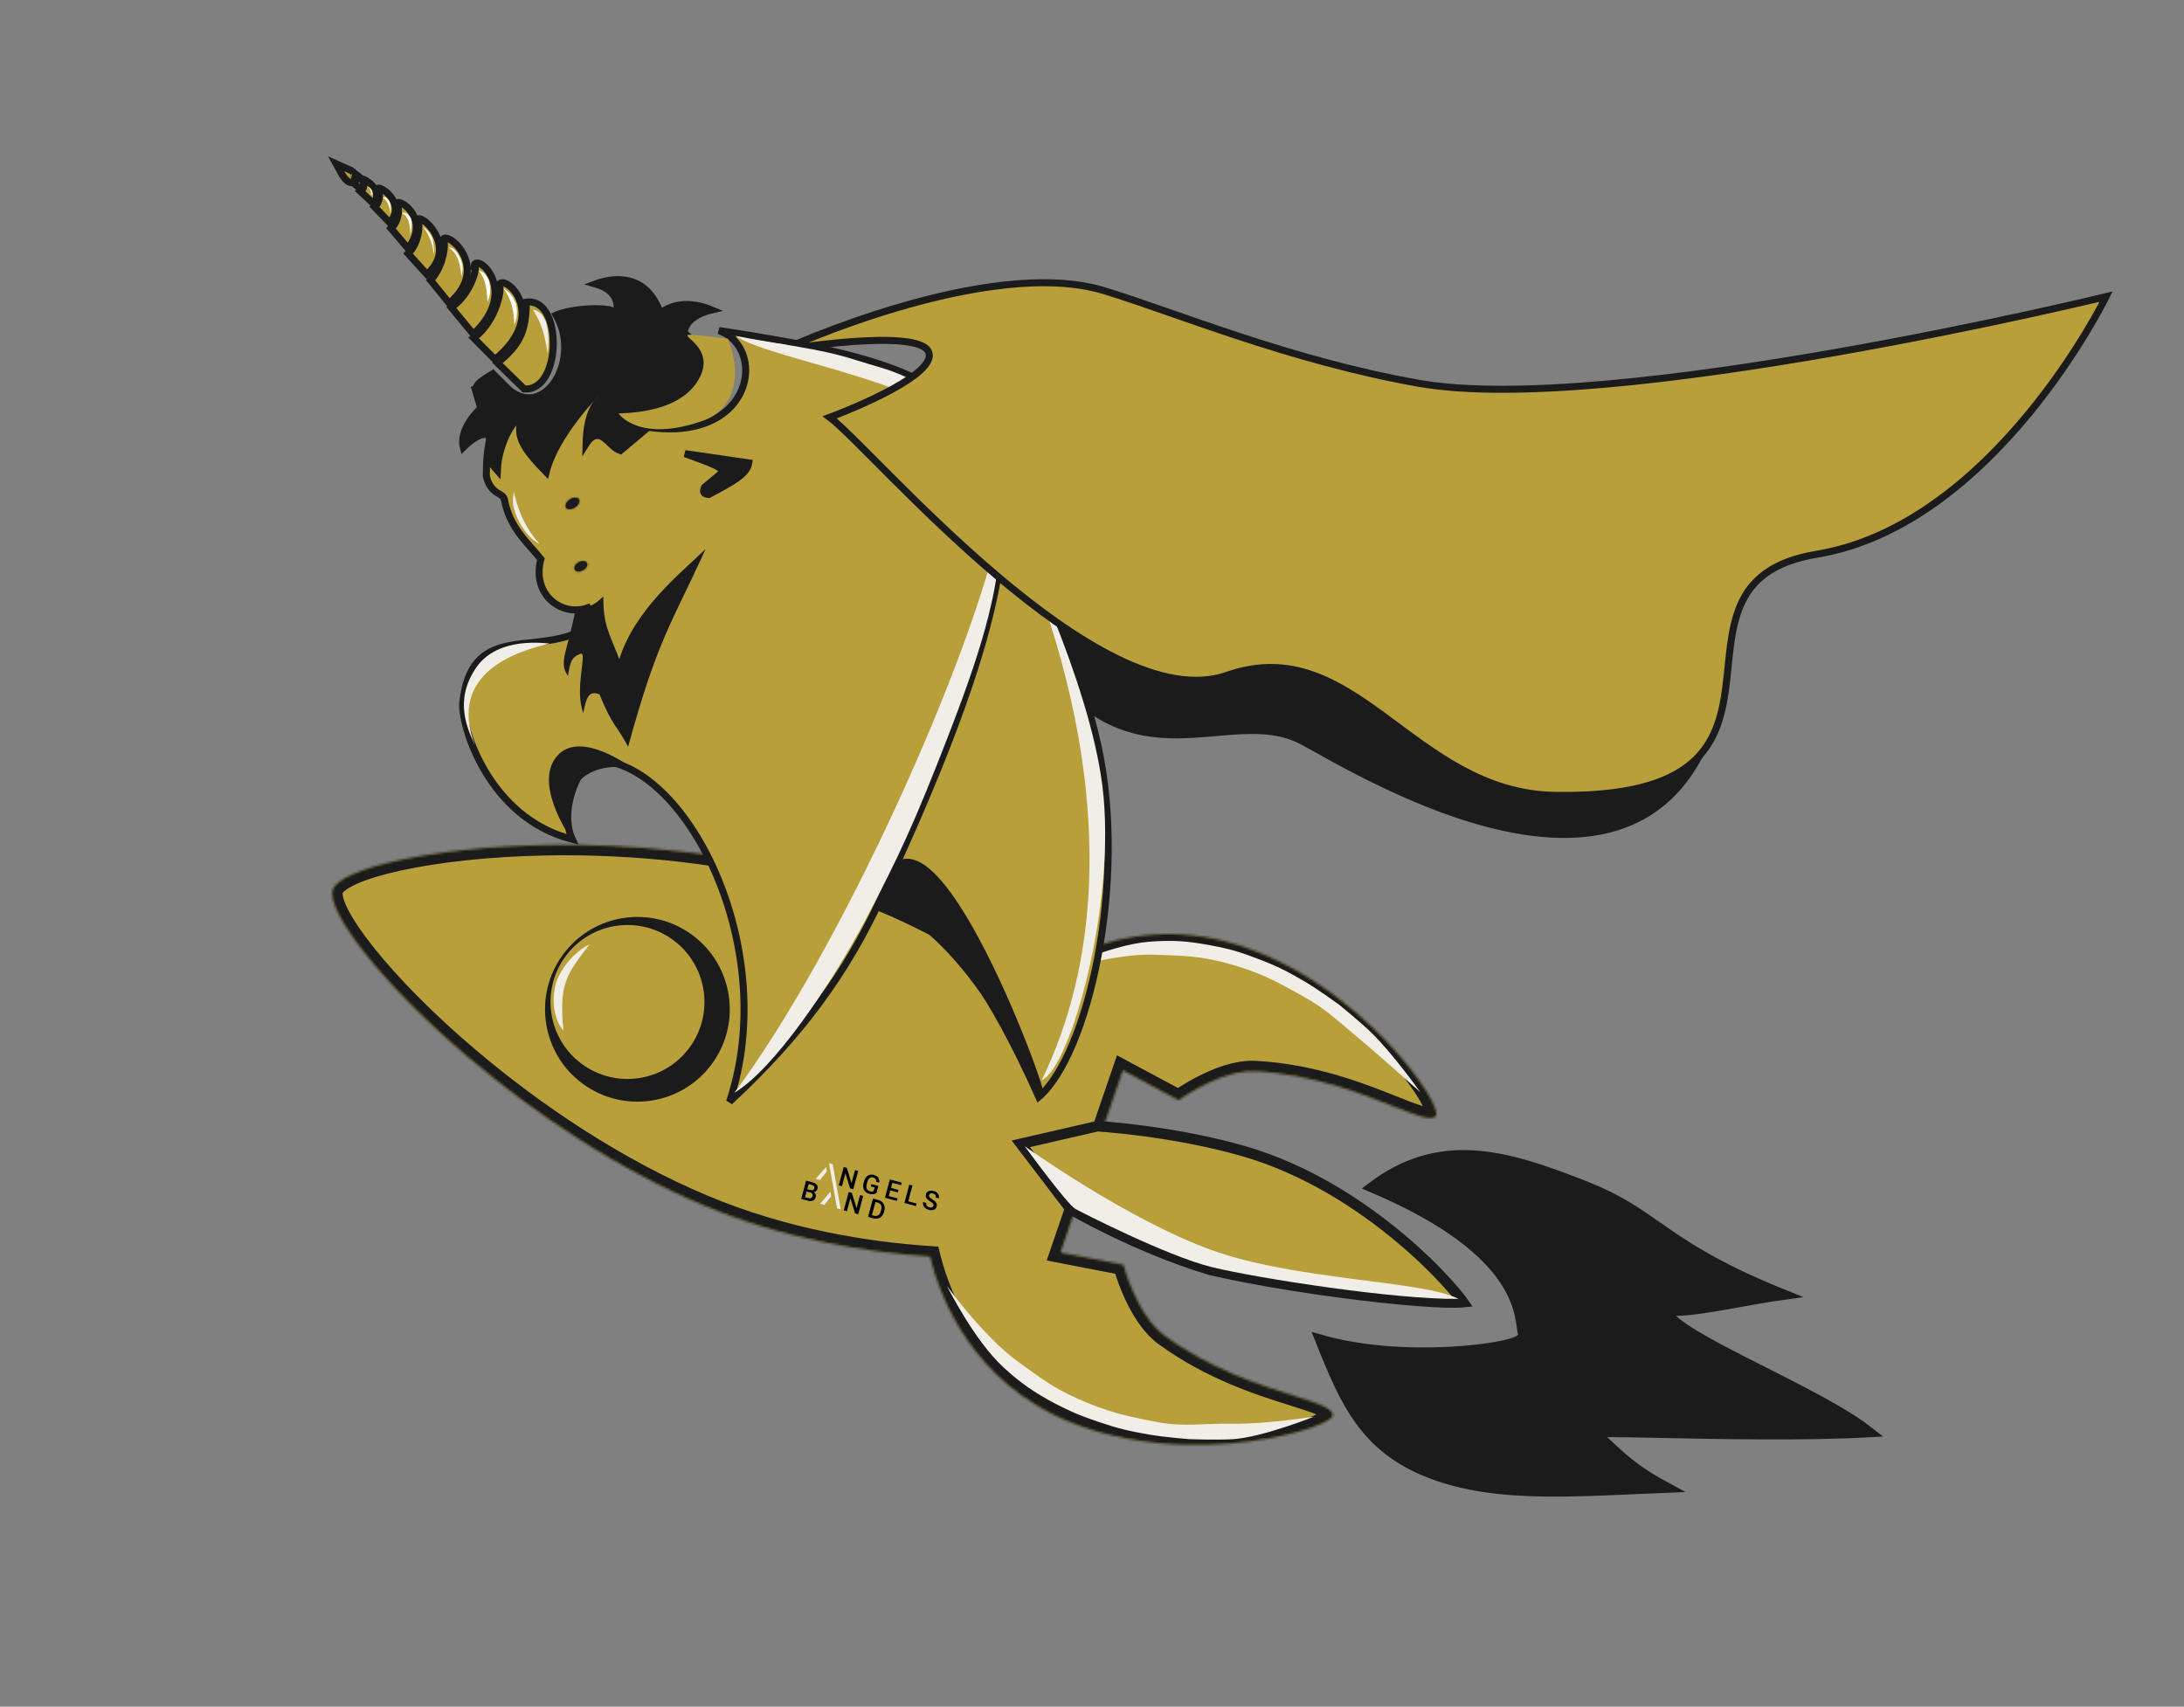 <?xml version="1.0" encoding="UTF-8"?> <svg xmlns="http://www.w3.org/2000/svg" width="961" height="751" viewBox="0 0 961 751" fill="none"><rect x="0" y="0" width="961" height="751" fill="#808080" stroke="none"/> <mask id="path-1-inside-1" fill="white"> <path fill-rule="evenodd" clip-rule="evenodd" d="M494.111 471.025L466.678 551.099L494.366 556.471C494.366 556.471 500.158 578.673 512.465 587.653C532.993 602.653 554.506 609.427 569.044 614.005C579.014 617.144 585.703 619.251 586.547 622.269C588.247 628.335 523.349 647.557 470.063 625.458C428.642 608.245 413.992 572.465 409.184 552.936C380.766 551.024 345.019 545.253 309.744 530.479C271.22 514.32 235.286 489.996 206.944 466.004L206.937 466.021C167.82 433.005 143.226 400.628 146.384 391.456C146.391 391.435 146.398 391.414 146.405 391.394C149.66 382.283 189.21 372.695 240.404 371.774C277.448 371.098 320.743 374.965 360.812 386.772C397.461 397.592 428.579 415.69 451.574 432.162C457.943 427.504 466.805 422.079 477.687 417.893L477.692 417.898C495.068 411.197 517.596 407.63 543.352 415.332C598.635 431.863 636.778 487.77 631.632 491.406C629.078 493.209 622.563 490.616 612.854 486.752C598.69 481.116 577.726 472.773 552.336 471.422C547.25 471.152 541.795 472.487 536.787 474.385C530.366 476.916 524.268 480.2 518.619 484.167L518.619 484.167L511.72 480.467L494.111 471.025Z"></path> </mask> <path fill-rule="evenodd" clip-rule="evenodd" d="M494.111 471.025L466.678 551.099L494.366 556.471C494.366 556.471 500.158 578.673 512.465 587.653C532.993 602.653 554.506 609.427 569.044 614.005C579.014 617.144 585.703 619.251 586.547 622.269C588.247 628.335 523.349 647.557 470.063 625.458C428.642 608.245 413.992 572.465 409.184 552.936C380.766 551.024 345.019 545.253 309.744 530.479C271.22 514.32 235.286 489.996 206.944 466.004L206.937 466.021C167.82 433.005 143.226 400.628 146.384 391.456C146.391 391.435 146.398 391.414 146.405 391.394C149.66 382.283 189.21 372.695 240.404 371.774C277.448 371.098 320.743 374.965 360.812 386.772C397.461 397.592 428.579 415.69 451.574 432.162C457.943 427.504 466.805 422.079 477.687 417.893L477.692 417.898C495.068 411.197 517.596 407.63 543.352 415.332C598.635 431.863 636.778 487.77 631.632 491.406C629.078 493.209 622.563 490.616 612.854 486.752C598.69 481.116 577.726 472.773 552.336 471.422C547.25 471.152 541.795 472.487 536.787 474.385C530.366 476.916 524.268 480.2 518.619 484.167L518.619 484.167L511.72 480.467L494.111 471.025Z" fill="#B99F3A"></path> <path d="M466.678 551.099L462.29 549.595L460.563 554.637L465.795 555.652L466.678 551.099ZM494.111 471.025L496.303 466.937L491.492 464.358L489.723 469.522L494.111 471.025ZM494.366 556.471L498.854 555.3L498.117 552.474L495.25 551.917L494.366 556.471ZM512.465 587.653L515.202 583.908L515.2 583.906L512.465 587.653ZM569.044 614.005L570.438 609.581L569.044 614.005ZM586.547 622.269L582.079 623.517L582.08 623.521L586.547 622.269ZM470.063 625.458L468.283 629.742L468.286 629.743L470.063 625.458ZM409.184 552.936L413.688 551.827L412.878 548.535L409.495 548.307L409.184 552.936ZM309.744 530.479L307.95 534.756L307.952 534.757L309.744 530.479ZM206.944 466.004L209.94 462.464L204.818 458.128L202.572 464.452L206.944 466.004ZM206.937 466.021L203.946 469.566L209.066 473.888L211.309 467.574L206.937 466.021ZM146.384 391.456L150.77 392.966L150.773 392.956L150.776 392.947L146.384 391.456ZM146.405 391.394L150.774 392.954L146.405 391.394ZM240.404 371.774L240.487 376.412L240.488 376.412L240.404 371.774ZM360.812 386.772L362.125 382.323L362.123 382.323L360.812 386.772ZM451.574 432.162L448.873 435.933L451.602 437.888L454.313 435.906L451.574 432.162ZM477.687 417.893L480.893 414.54L478.767 412.508L476.022 413.564L477.687 417.893ZM477.692 417.898L474.487 421.251L476.615 423.285L479.361 422.226L477.692 417.898ZM543.352 415.332L544.681 410.888L544.681 410.888L543.352 415.332ZM631.632 491.406L634.307 495.195L634.309 495.194L631.632 491.406ZM612.854 486.752L611.139 491.062L612.854 486.752ZM552.336 471.422L552.089 476.054L552.089 476.054L552.336 471.422ZM536.787 474.385L535.143 470.047L535.114 470.058L535.086 470.07L536.787 474.385ZM518.619 484.167L519.7 488.677L520.561 488.471L521.285 487.963L518.619 484.167ZM518.619 484.167L516.427 488.255L517.983 489.089L519.7 488.678L518.619 484.167ZM511.72 480.467L513.912 476.379L513.912 476.379L511.72 480.467ZM471.067 552.602L498.499 472.529L489.723 469.522L462.29 549.595L471.067 552.602ZM495.25 551.917L467.562 546.545L465.795 555.652L493.483 561.024L495.25 551.917ZM515.2 583.906C510.062 580.157 505.943 573.299 503.034 566.799C501.62 563.639 500.566 560.735 499.867 558.623C499.518 557.569 499.26 556.72 499.092 556.142C499.007 555.853 498.945 555.633 498.906 555.49C498.886 555.418 498.872 555.366 498.863 555.334C498.859 555.318 498.856 555.307 498.855 555.301C498.854 555.298 498.854 555.297 498.854 555.297C498.854 555.296 498.854 555.297 498.854 555.297C498.854 555.297 498.854 555.298 498.854 555.298C498.854 555.299 498.854 555.3 494.366 556.471C489.878 557.642 489.878 557.643 489.878 557.644C489.878 557.644 489.879 557.645 489.879 557.646C489.879 557.648 489.88 557.651 489.881 557.653C489.882 557.658 489.884 557.665 489.886 557.673C489.89 557.688 489.896 557.709 489.903 557.736C489.917 557.788 489.937 557.862 489.962 557.955C490.014 558.141 490.088 558.407 490.186 558.743C490.383 559.414 490.673 560.369 491.06 561.538C491.831 563.869 492.995 567.077 494.567 570.589C497.631 577.436 502.561 586.169 509.731 591.4L515.2 583.906ZM570.438 609.581C555.901 605.003 535.053 598.413 515.202 583.908L509.729 591.398C530.934 606.893 553.112 613.851 567.651 618.429L570.438 609.581ZM591.014 621.021C590.41 618.858 588.918 617.386 587.628 616.425C586.302 615.438 584.694 614.626 583.045 613.919C579.758 612.51 575.331 611.122 570.438 609.581L567.651 618.429C572.728 620.028 576.63 621.262 579.39 622.446C580.765 623.035 581.612 623.512 582.089 623.867C582.601 624.248 582.262 624.171 582.079 623.517L591.014 621.021ZM468.286 629.743C495.918 641.202 526.342 641.889 549.494 639.029C561.092 637.596 571.035 635.252 578.073 632.818C581.557 631.613 584.525 630.319 586.658 628.997C587.697 628.354 588.802 627.544 589.651 626.536C590.422 625.622 591.738 623.602 591.013 621.017L582.08 623.521C581.836 622.649 581.95 621.872 582.134 621.346C582.301 620.868 582.516 620.606 582.557 620.558C582.617 620.487 582.45 620.691 581.772 621.111C580.474 621.915 578.234 622.946 575.041 624.05C568.723 626.235 559.431 628.453 548.356 629.822C526.162 632.564 497.494 631.813 471.84 621.174L468.286 629.743ZM404.68 554.044C409.658 574.265 424.924 611.723 468.283 629.742L471.843 621.175C432.359 604.766 418.326 570.665 413.688 551.827L404.68 554.044ZM307.952 534.757C343.837 549.787 380.121 555.63 408.873 557.564L409.495 548.307C381.411 546.419 346.201 540.72 311.536 526.2L307.952 534.757ZM203.947 469.545C232.551 493.758 268.884 518.37 307.95 534.756L311.538 526.201C273.556 510.27 238.022 486.234 209.94 462.464L203.947 469.545ZM211.309 467.574L211.315 467.556L202.572 464.452L202.566 464.469L211.309 467.574ZM141.998 389.946C141.188 392.298 141.426 394.82 141.969 397.04C142.53 399.339 143.55 401.836 144.881 404.443C147.549 409.666 151.755 415.875 157.178 422.686C168.049 436.34 184.204 452.904 203.946 469.566L209.929 462.477C190.553 446.123 174.852 429.99 164.436 416.908C159.216 410.351 155.421 404.683 153.143 400.223C152.002 397.989 151.312 396.195 150.98 394.838C150.63 393.403 150.79 392.907 150.77 392.966L141.998 389.946ZM142.037 389.833C142.022 389.877 142.006 389.921 141.991 389.965L150.776 392.947C150.775 392.949 150.775 392.951 150.774 392.954L142.037 389.833ZM240.32 367.136C214.485 367.601 191.487 370.252 174.436 373.981C165.931 375.841 158.751 378.003 153.391 380.371C150.717 381.553 148.352 382.849 146.47 384.281C144.653 385.664 142.878 387.481 142.037 389.833L150.774 392.954C150.747 393.029 150.919 392.553 152.088 391.664C153.192 390.824 154.851 389.869 157.142 388.857C161.713 386.836 168.23 384.835 176.418 383.044C192.755 379.471 215.129 376.868 240.487 376.412L240.32 367.136ZM362.123 382.323C321.492 370.35 277.706 366.454 240.319 367.136L240.488 376.412C277.189 375.742 319.994 379.58 359.501 391.222L362.123 382.323ZM454.275 428.391C431.001 411.719 399.415 393.333 362.125 382.323L359.498 391.221C395.506 401.851 426.157 419.661 448.873 435.933L454.275 428.391ZM476.022 413.564C464.683 417.925 455.463 423.57 448.835 428.418L454.313 435.906C460.422 431.437 468.926 426.233 479.353 422.223L476.022 413.564ZM480.897 414.545L480.893 414.54L474.482 421.247L474.487 421.251L480.897 414.545ZM544.681 410.888C517.757 402.837 494.162 406.575 476.023 413.57L479.361 422.226C495.973 415.82 517.435 412.424 542.023 419.776L544.681 410.888ZM634.309 495.194C636.499 493.647 636.754 491.251 636.734 490.057C636.712 488.739 636.367 487.414 635.969 486.259C635.15 483.886 633.668 481.007 631.729 477.871C627.812 471.536 621.586 463.435 613.502 454.996C597.365 438.149 573.349 419.46 544.681 410.888L542.023 419.776C568.638 427.735 591.334 445.265 606.803 461.413C614.522 469.472 620.322 477.063 623.838 482.749C625.615 485.624 626.7 487.839 627.199 489.284C627.459 490.037 627.46 490.302 627.458 490.211C627.457 490.149 627.455 489.811 627.627 489.336C627.816 488.814 628.216 488.14 628.956 487.617L634.309 495.194ZM611.139 491.062C615.905 492.959 620.212 494.679 623.649 495.663C625.372 496.157 627.13 496.543 628.78 496.617C630.385 496.688 632.471 496.491 634.307 495.195L628.957 487.616C629.515 487.222 629.83 487.377 629.192 487.349C628.598 487.322 627.642 487.157 626.204 486.745C623.317 485.918 619.513 484.41 614.569 482.443L611.139 491.062ZM552.089 476.054C576.643 477.36 596.976 485.426 611.139 491.062L614.569 482.443C600.404 476.805 578.809 468.185 552.582 466.79L552.089 476.054ZM538.431 478.722C543.147 476.935 547.912 475.832 552.089 476.054L552.582 466.791C546.588 466.471 540.443 468.039 535.143 470.047L538.431 478.722ZM521.285 487.963C526.634 484.206 532.408 481.097 538.488 478.7L535.086 470.07C528.324 472.736 521.902 476.193 515.953 480.371L521.285 487.963ZM519.7 488.678L519.7 488.677L517.538 479.656L517.538 479.656L519.7 488.678ZM509.528 484.555L516.427 488.255L520.811 480.079L513.912 476.379L509.528 484.555ZM491.919 475.113L509.528 484.555L513.912 476.379L496.303 466.937L491.919 475.113Z" fill="#1B1B1B" mask="url(#path-1-inside-1)"></path> <path d="M449.171 503.303L482.899 495.549C482.912 495.55 482.925 495.55 482.938 495.551C483.183 495.567 483.55 495.592 484.028 495.626C484.986 495.695 486.394 495.804 488.185 495.963C491.766 496.282 496.876 496.802 502.975 497.606C515.183 499.215 531.305 501.956 547.047 506.482C574.792 514.46 598.712 530.196 616.052 544.731C624.713 551.991 631.704 558.928 636.679 564.401C639.167 567.138 641.141 569.498 642.562 571.34C643.038 571.957 643.439 572.499 643.77 572.964C642.049 573.133 639.506 573.178 636.231 573.092C629.047 572.904 618.76 572.096 606.988 570.812C583.473 568.248 554.254 563.811 532.418 558.736C516.121 553.827 500.704 547.119 489.339 541.623C483.653 538.873 478.993 536.432 475.757 534.681C474.139 533.805 472.878 533.102 472.024 532.62C471.64 532.403 471.338 532.23 471.123 532.107L449.171 503.303Z" fill="#B99F3A" stroke="#1B1B1B" stroke-width="4.639"></path> <path d="M661.975 562.996C654.055 551.211 637.81 536.787 603.796 522.405C618.487 511.306 632.816 507.762 647.442 508.467C663.224 509.227 679.447 514.932 697.04 521.835C711.63 527.559 719.73 533.222 729.112 539.78C730.839 540.987 732.609 542.224 734.472 543.498C745.299 550.904 758.944 559.316 784.584 569.659C778.803 570.448 772.317 571.614 765.957 572.758C765.624 572.817 765.292 572.877 764.96 572.937C754.141 574.881 743.86 576.688 737.445 576.685L731.384 576.681L735.895 580.73C739.865 584.293 746.545 588.328 754.379 592.582C760.83 596.085 768.218 599.817 775.778 603.636C777.458 604.484 779.147 605.337 780.836 606.193C790.15 610.913 799.482 615.723 807.56 620.419C813.355 623.789 818.417 627.05 822.333 630.126C794.246 631.709 756.029 630.923 730.052 630.389C720.316 630.189 712.299 630.024 707.178 630.032L701.318 630.042L705.598 634.045C705.891 634.32 706.18 634.591 706.466 634.858C711.045 639.146 714.779 642.641 719.612 646.172C723.246 648.827 727.475 651.484 733.143 654.544C728.952 654.718 724.848 654.903 720.825 655.085C706.015 655.755 692.315 656.374 679.463 656.189C660.756 655.918 644.134 653.936 629.003 647.999C600.599 636.855 591.929 617.001 581.027 589.58C599.138 594.841 620.336 595.778 637.244 594.955C646.463 594.506 654.496 593.53 660.16 592.409C662.972 591.853 665.298 591.243 666.914 590.606C667.692 590.299 668.492 589.916 669.1 589.414C669.404 589.163 669.81 588.761 670.069 588.18C670.365 587.516 670.421 586.709 670.082 585.935L670.081 585.935C670.081 585.932 670.075 585.92 670.067 585.894C670.057 585.865 670.044 585.823 670.029 585.766C669.999 585.65 669.965 585.497 669.928 585.294C669.853 584.876 669.783 584.362 669.693 583.69L669.687 583.647C669.512 582.338 669.28 580.611 668.827 578.579C667.905 574.444 666.082 569.107 661.975 562.996Z" fill="#1B1B1B" stroke="#1B1B1B" stroke-width="4.639"></path> <path d="M533.404 557.602C553.67 562.536 614.5 571.937 641.729 571.532C625.873 563.385 570.2 563.446 533.097 550.049C495.859 536.602 450.904 504.357 450.904 504.357C450.904 504.357 469.438 529.819 473.243 531.983C474.331 532.601 513.137 552.668 533.404 557.602Z" fill="#F1EDE7"></path> <circle cx="280.468" cy="444.113" r="40.645" transform="rotate(-53.577 280.468 444.113)" fill="#1B1B1B"></circle> <circle cx="276.107" cy="440.896" r="33.871" transform="rotate(-53.577 276.107 440.896)" fill="#B99F3A"></circle> <path d="M244.342 433.672C245.759 427.6 252.078 419.036 259.434 415.509L259.427 415.519C248.885 429.26 246.027 432.985 247.913 453.564C243.314 447.844 242.926 439.743 244.342 433.672Z" fill="#F1EDE7"></path> <path d="M373.342 392.019C373.342 392.019 397.449 402.377 412.455 410.875C427.936 419.641 452.619 435.984 452.619 435.984" stroke="#1B1B1B" stroke-width="3.182"></path> <path d="M603.739 454.701C613.108 463.893 624.972 480.595 624.972 480.595C624.972 480.595 607.804 465.126 596.142 455.402C587.772 448.422 583.32 444.006 573.793 438.629C561.11 431.469 553.543 427.494 539.461 423.718C527.761 420.581 520.26 420.565 508.197 420.095C489.427 419.363 462.39 428.301 462.39 428.301C462.39 428.301 487.742 415.787 505.54 414.393C516.308 413.549 522.571 414.069 533.248 416.074C541.446 417.614 545.985 419.03 553.785 422.007C562.114 425.186 566.623 427.49 574.293 432.008C580.326 435.562 589.131 442.036 589.131 442.036C589.131 442.036 598.36 449.422 603.739 454.701Z" fill="#F1EDE7"></path> <path d="M542.338 633.28C555.191 632.546 578.316 623.319 578.316 623.319C578.316 623.319 556.801 626.751 541.847 626.463C531.114 626.256 520.441 627.88 509.784 625.849C495.594 623.146 487.31 621.326 474.092 615.405C463.11 610.485 457.281 605.936 447.638 598.931C432.632 588.029 416.648 565.804 416.648 565.804C416.648 565.804 428.713 589.972 441.673 601.77C449.513 608.907 454.687 612.351 464.189 617.44C471.483 621.348 475.865 623.117 483.725 625.777C492.117 628.617 497.015 629.747 505.71 631.25C512.548 632.432 523.312 633.258 523.312 633.258C523.312 633.258 534.958 633.702 542.338 633.28Z" fill="#F1EDE7"></path> <path d="M572.046 327.366C540.907 311.123 497.816 349.665 456.011 289.433C427.652 248.574 402.268 215.204 384.351 197.478C372.041 189.084 364.384 183.684 364.384 183.684C369.042 184.187 375.857 189.074 384.351 197.478C429.008 227.931 534.9 297.799 558.641 292.31C572.541 289.097 616.429 314.827 626.063 325.35C635.698 335.872 760.537 297.109 760.537 297.109C738.067 429.922 595.578 339.641 572.046 327.366Z" fill="#1B1B1B"></path> <path d="M384.19 393.858C409.074 317.47 411.021 253.554 427.758 196.384C427.758 196.384 470.04 268.429 483.147 328.254C496.254 388.079 478.593 464.273 457.091 482.643C413.833 385.876 390.205 402.944 384.19 393.858Z" fill="#B99F3A" stroke="#1B1B1B" stroke-width="3.092"></path> <path d="M442.39 224.643C447.922 235.629 479.248 299.395 485.078 345.891C491.479 396.931 471.126 469.831 458.36 475.334C510.506 368.041 450.293 240.496 442.39 224.643C441.849 223.569 441.555 223 441.555 223C441.555 223 441.851 223.562 442.39 224.643Z" fill="#F1EDE7"></path> <path d="M386.848 395.516C404.185 330.933 460.14 481.251 457.727 482.136C425.398 406.198 386.848 395.516 386.848 395.516Z" fill="#1B1B1B" stroke="#1B1B1B" stroke-width="3.092"></path> <path d="M253.326 278.668C257.126 285.926 260.948 293.629 264.276 300.501C261.269 290.23 262.176 278.112 258.5 267.5C247 271.5 233.829 261.5 238 246C231.816 238.357 224.3 232.268 222 220C221.336 216.458 216 218 214 209.5C214 186.5 219.5 180 233.671 175.816C233.671 175.816 239.656 183.677 245.97 171.953L268.583 168.892C279.706 173.222 291.185 154.392 270.793 144.82C276.248 140.942 284.48 141.848 284.48 141.848C289.217 142.012 298.521 142.988 304.168 149.267C316.484 157.579 310.805 172.461 277.999 186.658C330.683 198.816 338.887 153.623 316.33 145.434C439.713 164.366 487.702 182.215 386.885 396.848C372.537 427.395 353.231 454.961 321.008 484.789C343.754 416.559 301.42 334.402 262.067 334.599C256.356 333.956 245.281 355.267 251.798 369.303C214.681 359.92 202.554 318.645 203.647 308.936C207.421 275.413 232.978 287.367 253.326 278.668Z" fill="#B99F3A" stroke="#1B1B1B" stroke-width="3.092"></path> <path d="M209.381 293.965C219.113 279.444 241.236 283.303 241.831 283.158C228.751 286.313 196.494 295.406 209.014 328.049C205.788 320.745 199.649 308.486 209.381 293.965Z" fill="#F1EDE7"></path> <path d="M227.07 226.539C225.994 223.345 225.16 221.336 226.103 216.461C227.515 222.137 229.599 230.645 237.499 239.411C232.093 236.836 228.145 229.734 227.07 226.539Z" fill="#F1EDE7"></path> <path d="M440.511 229.177C440.345 256.342 433.76 281.05 417.908 322.066C402.055 363.083 395.015 377.922 380.848 404.653C365.246 434.091 340.334 470.615 323.106 480.862C369.402 418.981 427.156 291.296 440.511 229.177Z" fill="#F1EDE7"></path> <path d="M323.587 147.765C342.813 151.664 359.441 152.958 376.19 158.313C392.938 163.669 394.274 162.084 420.21 178.307C430.169 187.833 428.156 185.038 434.057 197.294C434.878 198.652 435.565 200.052 436.108 201.497C435.33 199.924 434.653 198.532 434.057 197.294C416.705 168.587 339.995 159 323.587 147.765Z" fill="#F1EDE7"></path> <path d="M209.083 171.234C209.415 171.135 209.722 171.05 210.008 170.976C211.32 170.639 212.332 170.513 213.212 170.657C214.097 170.802 214.7 171.203 215.119 171.483C215.142 171.498 215.164 171.513 215.186 171.527C215.592 171.796 215.982 172.049 216.678 172.274L219.579 173.21L217.109 174.998C210.232 179.975 206.444 184.9 204.732 189.087C203.475 192.162 203.343 194.799 203.872 196.827C205.981 194.747 207.921 193.282 209.557 192.365C210.577 191.793 211.538 191.401 212.389 191.236C213.148 191.088 214.25 191.043 215.072 191.776L215.726 192.359L209.083 171.234ZM209.083 171.234C209.28 170.891 209.441 170.59 209.581 170.326C209.775 169.963 209.93 169.672 210.085 169.448C210.732 168.512 211.95 167.38 216.863 164.433L222.353 169.96C226.348 174.163 230.691 175.664 234.794 174.848C238.818 174.049 242.227 171.095 244.603 167.199C249.121 159.795 250.338 148.309 244.739 138.659C246.074 138.064 247.748 137.548 249.644 137.127C252.238 136.55 255.138 136.173 257.93 135.982C260.723 135.792 263.37 135.791 265.455 135.953C266.499 136.034 267.373 136.154 268.039 136.301C268.372 136.374 268.632 136.45 268.825 136.521C268.92 136.557 268.99 136.588 269.04 136.613C269.086 136.637 269.105 136.65 269.105 136.65L271.578 138.504L271.578 135.413C271.578 132.061 270.206 129.438 267.622 127.538C266.112 126.428 264.215 125.584 261.994 124.944C266.316 123.341 271.022 122.592 275.398 123.336C281.137 124.312 286.503 127.882 289.823 135.998L290.51 137.677L292.059 136.733C296.621 133.951 301.621 133.577 306.177 134.321C308.739 134.739 311.13 135.506 313.169 136.371C312.21 136.597 311.169 136.887 310.114 137.261C306.25 138.628 301.536 141.358 300.939 146.709L300.815 147.817L301.826 148.284C302.977 148.816 304.652 149.742 306.058 151.414C307.443 153.06 308.639 155.512 308.716 159.241C308.773 162.002 307.584 165.081 305.566 168.25C303.562 171.397 300.84 174.481 298.065 177.213C295.297 179.938 292.515 182.277 290.421 183.935C289.375 184.764 288.504 185.42 287.897 185.868C287.593 186.092 287.356 186.264 287.195 186.379C287.115 186.436 287.054 186.479 287.014 186.508L286.969 186.539L286.959 186.546L286.957 186.548L286.957 186.548L286.957 186.548L286.9 186.588L286.846 186.633L272.987 198.274C271.745 197.856 270.613 197.031 269.471 196.007C269.032 195.613 268.631 195.229 268.223 194.837C267.992 194.615 267.758 194.391 267.513 194.161C266.876 193.563 266.186 192.95 265.462 192.486C264.734 192.02 263.856 191.628 262.85 191.62C261.807 191.613 260.846 192.019 259.976 192.743C259.27 193.332 258.577 194.17 257.877 195.28C257.906 194.123 257.968 192.865 258.081 191.555C258.316 188.833 258.77 185.932 259.59 183.292C260.413 180.638 261.574 178.352 263.154 176.754C263.614 176.289 263.95 175.942 264.172 175.707C264.282 175.591 264.371 175.494 264.436 175.422C264.466 175.388 264.505 175.344 264.541 175.3C264.555 175.282 264.594 175.234 264.636 175.171C264.652 175.147 264.706 175.066 264.758 174.954C264.786 174.889 264.846 174.713 264.872 174.6C264.898 174.391 264.817 173.803 264.648 173.457C264.323 173.099 263.591 172.776 263.267 172.76C263.095 172.779 262.833 172.847 262.742 172.883C262.598 172.945 262.495 173.017 262.469 173.034L262.468 173.035C262.398 173.084 262.344 173.13 262.328 173.143C262.284 173.181 262.241 173.221 262.21 173.251C262.142 173.315 262.055 173.401 261.954 173.503C261.75 173.709 261.46 174.009 261.1 174.393C259.66 175.926 257.035 178.853 254.104 182.597C251.176 186.338 247.922 190.92 245.24 195.763C243.1 199.625 241.289 203.714 240.319 207.714C235.957 203.263 232.987 199.822 231.123 196.792C229.022 193.379 228.363 190.551 228.717 187.404L229.31 182.134L225.978 186.26C224.115 188.565 222.118 192.354 220.709 196.713C219.68 199.899 218.941 203.462 218.822 207.055C217.411 205.489 216.031 203.633 215.515 202.027C215.041 200.55 215.016 198.412 215.157 196.494C215.225 195.564 215.327 194.739 215.413 194.146C215.456 193.85 215.494 193.614 215.521 193.454C215.534 193.374 215.545 193.313 215.552 193.273L215.56 193.229L215.562 193.22L215.562 193.219L215.562 193.219L215.562 193.218L209.083 171.234Z" fill="#1B1B1B" stroke="#1B1B1B" stroke-width="3.092"></path> <path d="M255.504 287.659C252.424 288.904 250.962 289.652 249.928 297.436C245.714 291.221 249.32 288.319 253.5 267C260.5 268 263 264.5 265.465 262.5C265.465 275 267.796 277.941 272.5 290C279.445 268.319 298.485 253.043 310.472 241.617C295.617 274.269 289.386 281.029 276.384 328.59C270.94 318.317 269.715 320.066 263.782 305.532C259.059 303.693 257.999 306.8 256.648 313.743C252.623 303.299 258.584 286.415 255.504 287.659Z" fill="#1B1B1B"></path> <mask id="path-23-inside-2" fill="white"> <ellipse cx="251.879" cy="221.518" rx="3.311" ry="2.025" transform="rotate(-33.584 251.879 221.518)"></ellipse> </mask> <ellipse cx="251.879" cy="221.518" rx="3.311" ry="2.025" transform="rotate(-33.584 251.879 221.518)" fill="#1B1B1B"></ellipse> <path d="M252.061 221.397C251.821 221.036 251.76 220.672 251.764 220.429C251.769 220.206 251.824 220.096 251.818 220.111C251.799 220.152 251.654 220.386 251.288 220.629L254.709 225.781C255.866 225.013 256.851 223.954 257.424 222.721C257.972 221.545 258.343 219.678 257.213 217.976L252.061 221.397ZM251.288 220.629C250.922 220.872 250.65 220.914 250.605 220.916C250.589 220.917 250.711 220.908 250.918 220.99C251.144 221.081 251.456 221.278 251.696 221.64L246.544 225.061C247.674 226.763 249.539 227.145 250.835 227.097C252.194 227.046 253.552 226.55 254.709 225.781L251.288 220.629ZM251.696 221.64C251.936 222.001 251.997 222.365 251.993 222.608C251.988 222.831 251.933 222.941 251.939 222.926C251.958 222.885 252.103 222.651 252.469 222.408L249.048 217.255C247.891 218.024 246.907 219.083 246.333 220.315C245.785 221.492 245.414 223.359 246.544 225.061L251.696 221.64ZM252.469 222.408C252.836 222.164 253.107 222.122 253.153 222.121C253.168 222.12 253.046 222.129 252.839 222.046C252.613 221.956 252.301 221.759 252.061 221.397L257.213 217.976C256.083 216.274 254.218 215.892 252.922 215.94C251.563 215.991 250.205 216.487 249.048 217.255L252.469 222.408Z" fill="#1B1B1B" mask="url(#path-23-inside-2)"></path> <mask id="path-25-inside-3" fill="white"> <ellipse cx="255.582" cy="249.168" rx="3.02" ry="1.938" transform="rotate(-29.286 255.582 249.168)"></ellipse> </mask> <ellipse cx="255.582" cy="249.168" rx="3.02" ry="1.938" transform="rotate(-29.286 255.582 249.168)" fill="#1B1B1B"></ellipse> <path d="M255.519 249.203C255.318 248.846 255.276 248.493 255.293 248.243C255.31 248.011 255.375 247.884 255.385 247.865C255.398 247.842 255.307 247.999 255.017 248.161L258.043 253.555C259.208 252.902 260.222 251.941 260.845 250.771C261.449 249.637 261.865 247.876 260.913 246.178L255.519 249.203ZM255.017 248.161C254.728 248.323 254.547 248.319 254.573 248.321C254.594 248.322 254.737 248.333 254.944 248.44C255.166 248.555 255.445 248.775 255.645 249.132L250.251 252.158C251.203 253.855 252.923 254.418 254.206 254.494C255.529 254.573 256.877 254.209 258.043 253.555L255.017 248.161ZM255.645 249.132C255.846 249.49 255.888 249.842 255.87 250.092C255.854 250.324 255.789 250.451 255.779 250.47C255.766 250.493 255.857 250.337 256.147 250.174L253.121 244.78C251.956 245.434 250.942 246.394 250.319 247.564C249.715 248.699 249.299 250.46 250.251 252.158L255.645 249.132ZM256.147 250.174C256.436 250.012 256.617 250.016 256.59 250.015C256.57 250.014 256.427 250.003 256.22 249.896C255.998 249.781 255.719 249.56 255.519 249.203L260.913 246.178C259.961 244.48 258.241 243.917 256.958 243.841C255.635 243.762 254.287 244.127 253.121 244.78L256.147 250.174Z" fill="#1B1B1B" mask="url(#path-25-inside-3)"></path> <path d="M329.479 203.683L301.388 199.602C311.927 203.587 320.777 206.067 316.748 208.833L310.032 214.37C309.092 216.464 309.465 217.38 311.813 217.611C323.303 211.561 328.793 208.296 329.479 203.683Z" fill="#1B1B1B" stroke="#1B1B1B" stroke-width="3.092"></path> <path d="M218.905 159.698L230.649 171.147C247.353 172.387 247.768 130.611 231.591 132.963C231.531 146.06 228.538 151.797 218.905 159.698Z" fill="#B99F3A" stroke="#1B1B1B" stroke-width="3.092"></path> <path d="M208.409 148.701L217.815 158.186C242.891 137.469 220.846 119.39 219.432 125.667C221.357 125.312 218.763 141.348 208.409 148.701Z" fill="#B99F3A" stroke="#1B1B1B" stroke-width="3.092"></path> <path d="M198.61 135.311L208.289 147.02C228.861 127.815 209.924 111.213 208.651 116.833C210.37 116.512 207.867 128.712 198.61 135.311Z" fill="#B99F3A" stroke="#1B1B1B" stroke-width="3.092"></path> <path d="M189.46 123.306L197.664 133.415C216.544 117.417 195.996 100.72 194.85 105.628C196.33 105.332 195.74 116.707 189.46 123.306Z" fill="#B99F3A" stroke="#1B1B1B" stroke-width="3.092"></path> <path d="M179.59 111.606L187.829 120.699C202.188 108.232 184.285 92.809 183.519 96.91C184.876 96.749 185.022 106.381 179.59 111.606Z" fill="#B99F3A" stroke="#1B1B1B" stroke-width="3.092"></path> <path d="M172.067 100.5L179.512 109.27C189.925 96.042 174.978 86.623 174.553 89.663C175.648 89.607 176.23 96.841 172.067 100.5Z" fill="#B99F3A" stroke="#1B1B1B" stroke-width="3.092"></path> <path d="M164.771 91.021L171.508 98.01C179.238 88.905 166.256 80.937 166.107 83.16C167.008 83.192 167.97 88.587 164.771 91.021Z" fill="#B99F3A" stroke="#1B1B1B" stroke-width="3.092"></path> <path d="M158.632 84.267L164.241 89.454C169.547 83.784 159.102 77.521 159.135 79.02C159.825 79.1 160.916 82.826 158.632 84.267Z" fill="#B99F3A" stroke="#1B1B1B" stroke-width="3.092"></path> <path d="M154.83 79.847L159.112 83.6C162.793 79.897 154.938 75.238 155.014 76.267C155.522 76.346 156.449 78.939 154.83 79.847Z" fill="#B99F3A" stroke="#1B1B1B" stroke-width="3.092"></path> <path d="M153.667 75.931L154.291 74.929L154.2 74.872L154.102 74.828L152.11 73.942L147.917 72.077L150.127 76.1L151.482 75.355C150.127 76.1 150.127 76.1 150.127 76.1L150.127 76.101L150.128 76.102L150.13 76.106L150.137 76.118L150.16 76.16C150.18 76.195 150.208 76.244 150.244 76.306C150.315 76.428 150.416 76.6 150.542 76.803C150.79 77.204 151.144 77.746 151.549 78.272C151.938 78.777 152.448 79.364 153.019 79.777C153.505 80.129 154.637 80.765 155.807 80.048C156.186 79.816 156.556 79.454 156.745 78.928C156.933 78.408 156.875 77.918 156.76 77.555C156.555 76.903 156.088 76.392 155.786 76.096C155.44 75.757 155.064 75.466 154.793 75.27C154.653 75.169 154.533 75.087 154.445 75.029C154.402 75 154.366 74.976 154.339 74.96L154.308 74.939L154.297 74.933L154.294 74.93L154.292 74.93L154.292 74.929C154.291 74.929 154.291 74.929 153.667 75.931C153.667 75.931 153.667 75.931 153.667 75.931ZM154.905 77.321C154.921 77.328 154.93 77.334 154.93 77.335C154.931 77.335 154.922 77.332 154.905 77.321Z" fill="#B99F3A" stroke="#1B1B1B" stroke-width="3.092"></path> <path d="M226.308 142.934C226.014 135.269 224.895 131.819 221.516 126.892C224.293 128.617 225.525 130.12 227.106 133.791C227.831 138.271 227.471 140.111 226.308 142.934Z" fill="white"></path> <path d="M214.484 132.823C214.14 125.668 213.352 122.624 210.738 119.156C212.843 119.414 213.637 120.764 215.031 123.134L215.072 123.204C216.206 127.954 215.729 129.807 214.484 132.823Z" fill="white"></path> <path d="M203.058 121.685C202.29 114.591 201.199 111.576 197.412 108.855C199.028 108.996 199.919 109.489 201.461 111.61C204.08 116.129 203.791 118.147 203.058 121.685Z" fill="white"></path> <path d="M190.892 111.44C190.467 109.306 189.857 104.211 186.006 99.694C187.858 100.811 189.237 102.525 190.074 104.426C190.911 106.327 191.317 113.575 190.892 111.44Z" fill="white"></path> <path d="M180.589 103.496C180.293 98.102 179.861 95.448 176.881 93.783C178.636 93.32 179.077 93.975 179.961 94.98C181.561 96.48 181.304 98.877 180.589 103.496Z" fill="white"></path> <path d="M171.977 94.239C171.148 90.441 170.663 88.348 168.498 86.978C169.477 86.451 169.992 86.846 170.893 87.909C171.829 89.214 172.052 90.631 171.977 94.239Z" fill="white"></path> <path d="M163.308 86.142C163.351 83.483 162.782 82.746 161.426 81.866C162.558 82.251 163.05 82.748 163.764 83.956C164.1 85.055 163.881 85.477 163.308 86.142Z" fill="white"></path> <path d="M241.022 155.744C239.478 146.247 238.097 141.863 234.424 136.242C237.328 136.83 238.552 138.109 240.203 141.64C241.595 146.972 241.433 150.116 241.022 155.744Z" fill="#F1EDE7"></path> <path d="M309.849 184.922C281.342 195.243 272.218 182.027 272.218 182.027C271.639 181.448 299.77 183.28 308.188 165.48C316.607 147.679 283.44 144.772 320.27 149.011C327.218 166.395 322.007 180.521 309.849 184.922Z" fill="#B99F3A"></path> <path d="M256.598 342.08C249.327 347.88 250.278 367.396 250.278 367.396C250.278 367.396 234.297 343.9 245.568 332.163C256.159 321.135 278.437 338.177 278.437 338.177C278.437 338.177 265.494 334.984 256.598 342.08Z" fill="#1B1B1B"></path> <path d="M539.922 297.142C483.412 316.868 384.414 198.184 365.09 183.625C365.09 183.625 412.65 166.148 408.661 155.007C404.673 143.865 344.297 153.975 344.297 153.975C344.297 153.975 434.742 112.233 486.015 127.95C517.717 137.668 567.576 158.646 624.304 168.656C708.715 183.552 926.727 130.526 926.727 130.526C926.727 130.526 877.657 230.934 799.278 243.906C720.9 256.878 809.571 351.994 684.244 349.984C621.412 348.976 596.432 277.416 539.922 297.142Z" fill="#B99F3A" stroke="#1B1B1B" stroke-width="3.092"></path> <path d="M340 151C340.5 150.5 358.055 153.814 358.055 153.814L358.5 158L344.5 155.5C344.5 155.5 339.5 151.5 340 151Z" fill="#F1EDE7"></path> <path d="M364.78 511.858L366.384 512.289L369.942 532.121L368.338 531.69L364.78 511.858Z" fill="#F1EDE7"></path> <path d="M363.489 513.463L363.801 515.5L360.788 519.247L358.916 518.744L363.489 513.463Z" fill="#F1EDE7"></path> <path d="M365.424 524.398L365.737 526.435L362.723 530.182L360.852 529.679L365.424 524.398Z" fill="#F1EDE7"></path> <path d="M375.457 523.297L374.057 522.92L372.002 516.24L370.466 521.955L369.066 521.579L371.231 513.523L372.631 513.899L374.691 520.605L376.233 514.867L377.622 515.24L375.457 523.297Z" fill="black"></path> <path d="M377.66 534.303L376.26 533.927L374.205 527.246L372.669 532.962L371.269 532.585L373.434 524.529L374.834 524.905L376.894 531.611L378.436 525.873L379.825 526.246L377.66 534.303Z" fill="black"></path> <path d="M352.553 527.556L354.718 519.5L357.479 520.242C358.39 520.487 359.034 520.856 359.412 521.349C359.79 521.842 359.882 522.45 359.687 523.173C359.588 523.542 359.399 523.847 359.121 524.089C358.842 524.33 358.49 524.481 358.062 524.54C358.466 524.775 358.742 525.088 358.889 525.48C359.042 525.869 359.057 526.292 358.934 526.75C358.731 527.506 358.331 528.021 357.735 528.296C357.143 528.572 356.395 528.589 355.491 528.346L352.553 527.556ZM354.93 524.297L354.253 526.815L355.808 527.233C356.247 527.351 356.619 527.334 356.925 527.183C357.231 527.031 357.435 526.762 357.54 526.375C357.765 525.537 357.452 524.995 356.601 524.746L354.93 524.297ZM355.206 523.268L356.579 523.637C357.014 523.754 357.379 523.747 357.675 523.617C357.976 523.484 358.175 523.237 358.272 522.876C358.379 522.477 358.342 522.159 358.161 521.92C357.984 521.683 357.655 521.5 357.176 521.371L355.814 521.005L355.206 523.268Z" fill="black"></path> <path d="M381.963 535.459L384.128 527.403L386.508 528.042C387.219 528.233 387.808 528.561 388.272 529.026C388.74 529.492 389.047 530.057 389.193 530.721C389.339 531.385 389.311 532.094 389.108 532.846L389 533.25C388.795 534.014 388.461 534.644 387.999 535.141C387.541 535.639 386.988 535.969 386.339 536.13C385.694 536.293 385.009 536.277 384.282 536.082L381.963 535.459ZM385.225 528.908L383.664 534.717L384.577 534.963C385.311 535.16 385.935 535.082 386.449 534.73C386.967 534.375 387.346 533.769 387.584 532.911L387.704 532.463C387.939 531.589 387.929 530.87 387.673 530.307C387.417 529.744 386.927 529.365 386.204 529.171L385.225 528.908Z" fill="black"></path> <path d="M385.682 524.923C385.288 525.224 384.807 525.403 384.238 525.46C383.669 525.517 383.056 525.457 382.4 525.281C381.725 525.099 381.168 524.786 380.731 524.34C380.293 523.894 380.008 523.348 379.877 522.704C379.75 522.057 379.783 521.352 379.976 520.589L380.146 519.958C380.473 518.741 381.02 517.869 381.786 517.344C382.553 516.814 383.458 516.69 384.502 516.97C385.399 517.211 386.051 517.624 386.46 518.208C386.868 518.792 387.014 519.516 386.897 520.378L385.525 520.01C385.631 518.998 385.198 518.362 384.228 518.101C383.601 517.932 383.062 518.031 382.612 518.396C382.167 518.759 381.821 519.376 381.575 520.247L381.408 520.867C381.175 521.738 381.175 522.464 381.411 523.045C381.651 523.624 382.097 524.001 382.75 524.176C383.466 524.369 384.018 524.343 384.408 524.1L384.832 522.523L383.172 522.077L383.457 521.014L386.512 521.835L385.682 524.923Z" fill="black"></path> <path d="M395.061 524.708L391.752 523.819L391.086 526.298L394.954 527.337L394.653 528.455L389.386 527.039L391.551 518.983L396.779 520.388L396.476 521.517L392.647 520.488L392.049 522.712L395.358 523.601L395.061 524.708Z" fill="black"></path> <path d="M399.642 528.597L403.299 529.58L402.999 530.697L397.942 529.338L400.106 521.282L401.506 521.658L399.642 528.597Z" fill="black"></path> <path d="M410.731 530.55C410.826 530.196 410.774 529.889 410.575 529.63C410.379 529.372 409.983 529.058 409.386 528.688C408.789 528.318 408.331 527.961 408.012 527.619C407.402 526.96 407.197 526.26 407.396 525.519C407.57 524.87 407.978 524.406 408.618 524.127C409.262 523.849 410.007 523.824 410.852 524.051C411.412 524.201 411.884 524.439 412.268 524.763C412.651 525.088 412.917 525.476 413.065 525.927C413.213 526.374 413.225 526.83 413.1 527.295L411.706 526.92C411.819 526.5 411.775 526.136 411.572 525.828C411.375 525.518 411.031 525.297 410.54 525.165C410.083 525.042 409.701 525.045 409.394 525.172C409.09 525.3 408.891 525.539 408.797 525.89C408.718 526.185 408.788 526.468 409.007 526.741C409.228 527.01 409.626 527.323 410.203 527.679C410.78 528.032 411.227 528.38 411.543 528.721C411.859 529.06 412.064 529.407 412.158 529.765C412.253 530.119 412.245 530.502 412.134 530.915C411.953 531.587 411.551 532.052 410.928 532.312C410.309 532.569 409.559 532.579 408.677 532.342C408.094 532.185 407.586 531.934 407.153 531.588C406.725 531.24 406.425 530.839 406.254 530.385C406.087 529.933 406.071 529.454 406.207 528.949L407.607 529.325C407.484 529.783 407.54 530.177 407.775 530.509C408.01 530.842 408.41 531.083 408.975 531.235C409.461 531.366 409.853 531.366 410.149 531.236C410.45 531.103 410.644 530.875 410.731 530.55Z" fill="black"></path> </svg> 